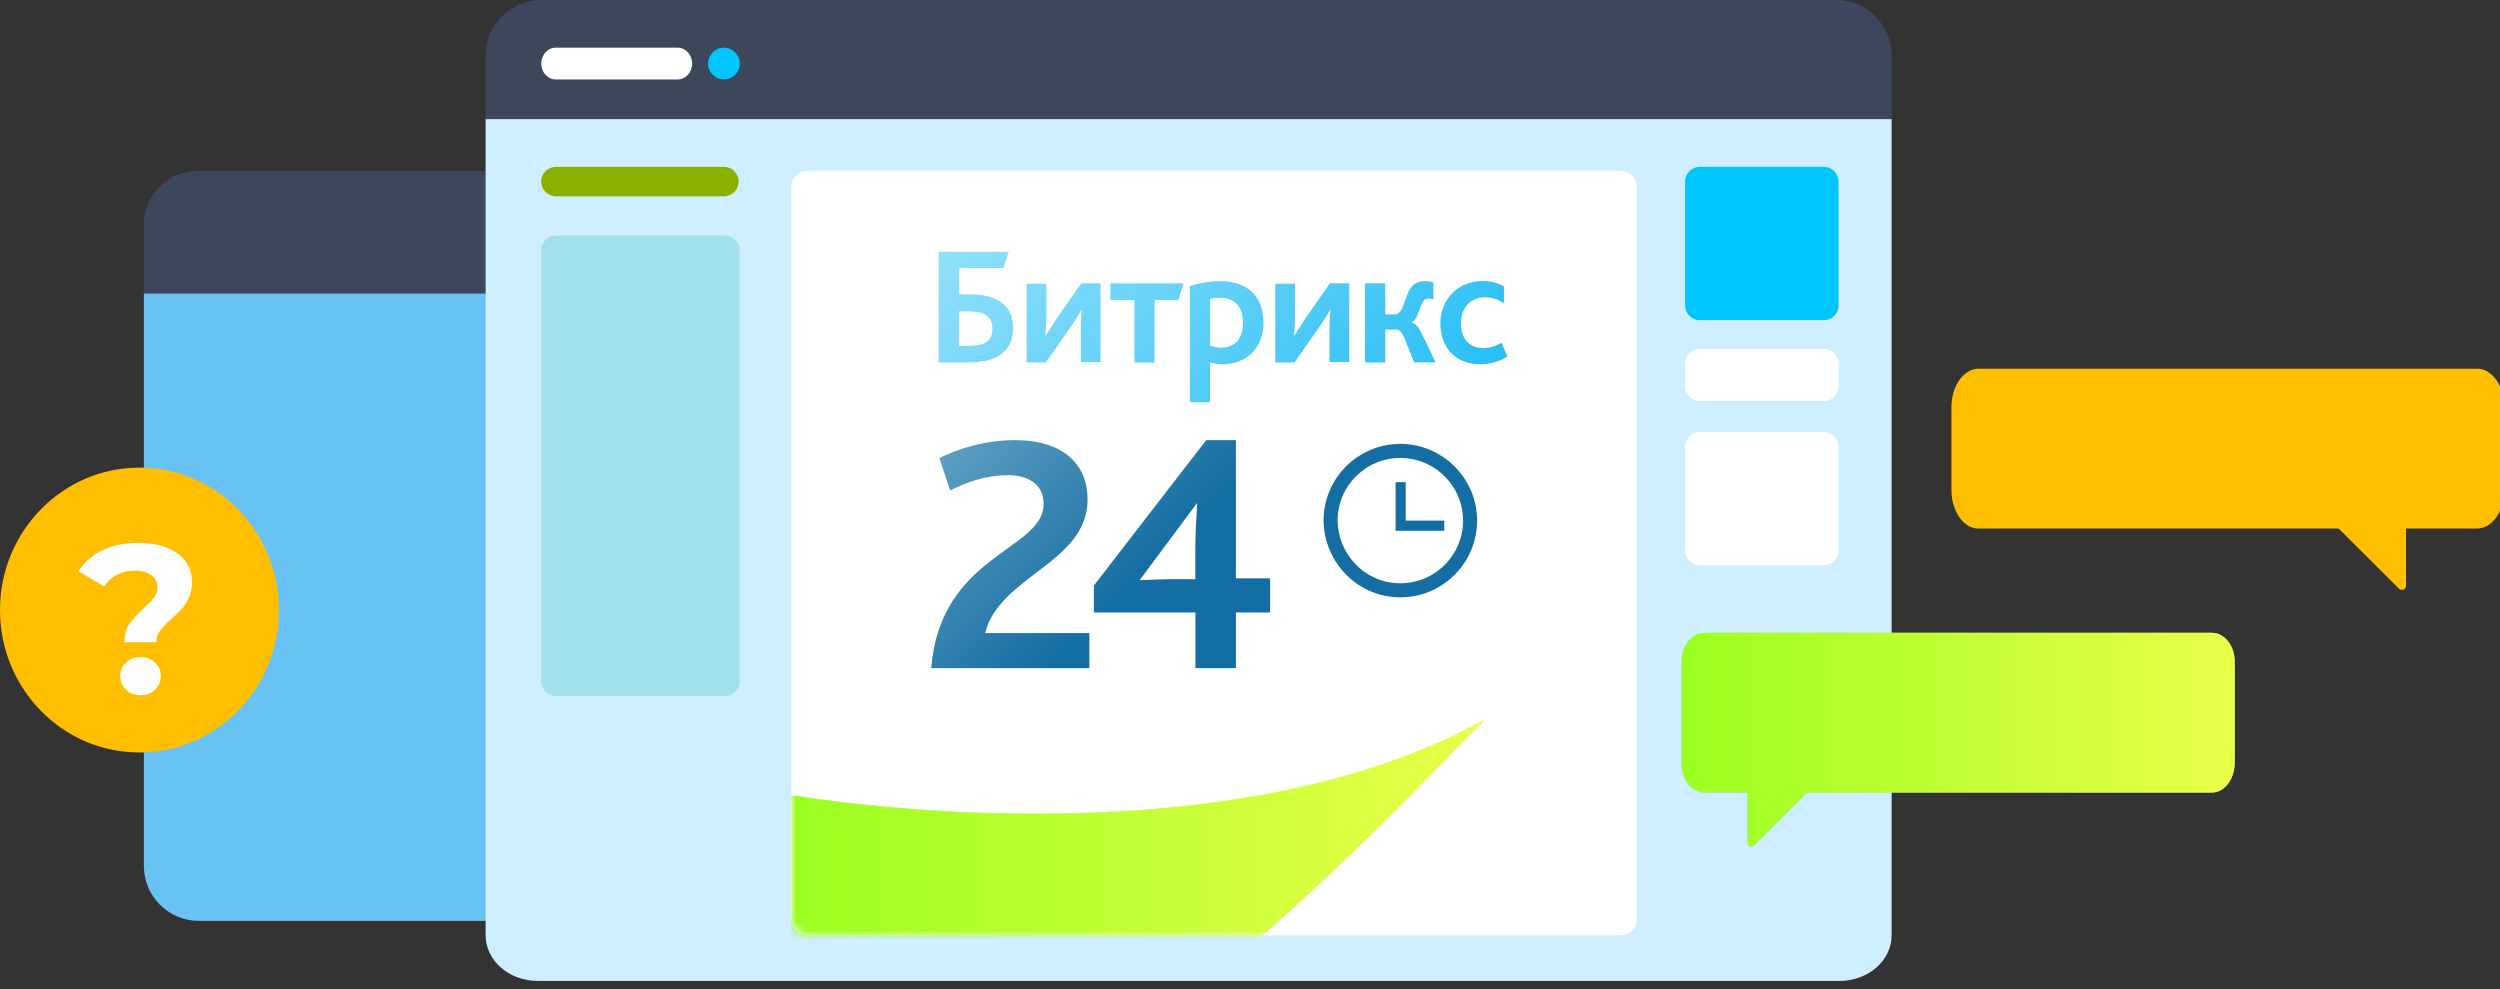<svg width="278" height="110" viewBox="0 0 278 110" fill="none" xmlns="http://www.w3.org/2000/svg">
<rect x="0" y="0" width="278" height="110" fill="#333333" stroke="none"/>
<g clip-path="url(#clip0_20737_22127)">
<path d="M102.27 102.4H21.99C18.68 102.4 16 99.72 16 96.41V24.99C16 21.68 18.68 19 21.99 19H102.27C105.58 19 108.26 21.68 108.26 24.99V96.41C108.26 99.72 105.58 102.4 102.27 102.4Z" fill="#3D475C"/>
<path d="M102.14 102.4H22.13C18.75 102.4 16 99.66 16 96.27V32.65H108.26V96.27C108.26 99.66 105.52 102.4 102.14 102.4Z" fill="#68C2F3"/>
<path d="M100.96 27.76C102.04 27.76 102.92 26.89 102.92 25.81C102.92 24.73 102.05 23.86 100.96 23.86C99.88 23.86 99 24.73 99 25.81C99 26.88 99.88 27.76 100.96 27.76Z" fill="white"/>
<path d="M94.382 27.76C95.462 27.76 96.342 26.89 96.342 25.81C96.342 24.73 95.462 23.86 94.382 23.86C93.302 23.86 92.422 24.73 92.422 25.81C92.432 26.88 93.302 27.76 94.382 27.76Z" fill="white"/>
<path d="M87.819 27.76C88.899 27.76 89.779 26.89 89.779 25.81C89.779 24.73 88.909 23.86 87.819 23.86C86.739 23.86 85.859 24.73 85.859 25.81C85.859 26.88 86.739 27.76 87.819 27.76Z" fill="white"/>
<path d="M54 6.183C54 2.768 56.768 0 60.183 0L204.167 0C207.582 0 210.35 2.768 210.35 6.183V13.25L54 13.25V6.183Z" fill="#3D475C"/>
<path d="M118.22 24.433C118.803 24.433 119.271 24.024 119.271 23.514C119.271 23.004 118.803 22.595 118.22 22.595C117.636 22.595 117.168 23.004 117.168 23.514C117.168 24.024 117.645 24.433 118.22 24.433Z" fill="white"/>
<path d="M114.685 24.433C115.268 24.433 115.736 24.024 115.736 23.514C115.736 23.004 115.268 22.595 114.685 22.595C114.101 22.595 113.633 23.004 113.633 23.514C113.633 24.024 114.101 24.433 114.685 24.433Z" fill="white"/>
<path d="M111.149 24.433C111.733 24.433 112.201 24.024 112.201 23.514C112.201 23.004 111.733 22.595 111.149 22.595C110.566 22.595 110.098 23.004 110.098 23.514C110.098 24.024 110.566 24.433 111.149 24.433Z" fill="white"/>
<path d="M204.547 109.079H59.803C56.602 109.079 54 106.81 54 104V13.25H210.35V104.008C210.35 106.81 207.748 109.079 204.547 109.079Z" fill="#CFEEFF"/>
<path d="M75.353 8.834H61.798C60.908 8.834 60.184 8.042 60.184 7.067C60.184 6.093 60.908 5.301 61.798 5.301H75.353C76.243 5.301 76.967 6.093 76.967 7.067C76.967 8.042 76.243 8.834 75.353 8.834Z" fill="white"/>
<path d="M80.499 8.834C79.525 8.834 78.732 8.042 78.732 7.067C78.732 6.093 79.525 5.301 80.499 5.301C81.473 5.301 82.266 6.093 82.266 7.067C82.266 8.042 81.473 8.834 80.499 8.834Z" fill="#00C6FF"/>
<path d="M80.498 21.831H61.823C60.918 21.831 60.182 21.095 60.182 20.191C60.182 19.286 60.918 18.551 61.823 18.551L80.498 18.551C81.403 18.551 82.14 19.286 82.14 20.191C82.14 21.095 81.403 21.831 80.498 21.831Z" fill="#8AB000"/>
<path d="M80.626 77.397H61.825C60.92 77.397 60.184 76.662 60.184 75.757V27.836C60.184 26.932 60.92 26.196 61.825 26.196H80.626C81.531 26.196 82.267 26.932 82.267 27.836V75.757C82.267 76.65 81.531 77.397 80.626 77.397Z" fill="#A2E0EC"/>
<path d="M202.807 35.602H189.024C188.119 35.602 187.383 34.866 187.383 33.962V20.191C187.383 19.286 188.119 18.551 189.024 18.551H202.807C203.713 18.551 204.449 19.286 204.449 20.191V33.962C204.461 34.866 203.713 35.602 202.807 35.602Z" fill="#00C6FF"/>
<path d="M202.807 44.597H189.024C188.119 44.597 187.383 43.861 187.383 42.957V40.437C187.383 39.532 188.119 38.797 189.024 38.797H202.807C203.713 38.797 204.449 39.532 204.449 40.437V42.957C204.461 43.849 203.713 44.597 202.807 44.597Z" fill="white"/>
<path d="M202.807 62.854H189.024C188.119 62.854 187.383 62.118 187.383 61.214V49.686C187.383 48.782 188.119 48.046 189.024 48.046H202.807C203.713 48.046 204.449 48.782 204.449 49.686V61.214C204.461 62.118 203.713 62.854 202.807 62.854Z" fill="white"/>
<path d="M88 20.767C88 19.791 88.791 19 89.767 19H180.233C181.209 19 182 19.791 182 20.767V102.233C182 103.209 181.209 104 180.233 104H89.767C88.791 104 88 103.209 88 102.233V20.767Z" fill="white"/>
<path d="M106.655 38.46V34.618H107.578C108.4 34.618 109.089 34.718 109.578 35.007C110.067 35.295 110.356 35.784 110.356 36.561C110.356 37.871 109.578 38.46 107.722 38.46H106.655ZM104.421 40.303H107.689C111.346 40.303 112.657 38.693 112.657 36.461C112.657 34.951 112.023 33.929 110.901 33.352C110.023 32.864 108.9 32.719 107.544 32.719H106.666V29.799H111.579L112.168 28H104.377V40.303H104.421ZM114.157 40.303H116.302L119.081 36.317C119.614 35.584 120.003 34.862 120.248 34.474H120.292C120.248 35.007 120.192 35.695 120.192 36.372V40.259H122.382V31.498H120.237L117.458 35.484C116.969 36.217 116.536 36.939 116.291 37.327H116.247C116.291 36.794 116.347 36.106 116.347 35.429V31.542H114.157V40.303ZM126.138 40.303H128.384V33.352H131.018L131.607 31.509H123.471V33.352H126.15V40.303H126.138ZM132.362 44.734H134.552V40.303C134.985 40.448 135.43 40.503 135.919 40.503C138.697 40.503 140.498 38.604 140.498 35.884C140.498 33.063 138.842 31.264 135.674 31.264C134.452 31.264 133.285 31.509 132.318 31.797V44.734H132.362ZM134.563 38.404V33.252C134.907 33.152 135.196 33.108 135.585 33.108C137.197 33.108 138.22 33.985 138.22 35.884C138.22 37.583 137.397 38.66 135.741 38.66C135.285 38.649 134.952 38.56 134.563 38.404ZM141.809 40.303H143.954L146.733 36.317C147.266 35.584 147.655 34.862 147.9 34.474H147.944C147.9 35.007 147.844 35.695 147.844 36.372V40.259H150.034V31.498H147.889L145.11 35.484C144.621 36.217 144.188 36.939 143.943 37.327H143.899C143.943 36.794 143.999 36.106 143.999 35.429V31.542H141.809V40.303ZM151.79 40.303H154.035V36.65H155.346C155.591 36.65 155.835 36.894 156.124 37.472L157.247 40.292H159.636L158.025 36.939C157.736 36.35 157.436 36.017 157.002 35.873V35.828C157.736 35.395 157.825 34.129 158.269 33.496C158.414 33.297 158.614 33.208 158.903 33.208C159.047 33.208 159.247 33.208 159.392 33.308V31.409C159.147 31.309 158.714 31.264 158.469 31.264C157.691 31.264 157.202 31.553 156.858 32.042C156.124 33.108 156.124 34.962 155.057 34.962H154.035V31.509H151.79V40.303ZM164.593 40.503C165.816 40.503 166.927 40.115 167.616 39.626L166.983 38.116C166.349 38.46 165.76 38.704 164.938 38.704C163.426 38.704 162.459 37.727 162.459 35.928C162.459 34.318 163.438 33.063 165.094 33.063C165.972 33.063 166.605 33.308 167.239 33.741V31.842C166.75 31.553 165.972 31.253 164.849 31.253C162.215 31.253 160.17 33.197 160.17 35.973C160.17 38.505 161.726 40.503 164.593 40.503Z" fill="url(#paint0_linear_20737_22127)"/>
<path d="M103.557 74.293H121.139V70.396H109.547C111.148 64.011 120.939 62.612 120.939 55.527C120.939 51.729 118.338 48.942 112.848 48.942C109.447 48.942 106.457 49.941 104.457 50.941L105.657 54.539C107.458 53.639 109.558 52.84 112.148 52.84C114.148 52.84 116.049 53.739 116.049 56.038C116.049 61.224 104.557 61.623 103.557 74.293ZM121.639 68.108H132.931V74.293H137.433V68.108H141.234V64.311H137.433V48.942H134.132L121.639 65.11V68.108ZM126.73 64.51L133.12 55.927C133.12 56.626 132.92 58.825 132.92 60.813V64.41H129.919C129.03 64.41 127.33 64.51 126.73 64.51Z" fill="url(#paint1_linear_20737_22127)"/>
<path d="M155.717 65.643C159.996 65.643 163.474 62.157 163.474 57.892C163.474 53.628 159.984 50.142 155.717 50.142C151.438 50.142 147.959 53.628 147.959 57.892C148.037 62.168 151.438 65.643 155.717 65.643Z" stroke="#156EA3" stroke-width="1.562"/>
<path d="M160.595 57.892H156.316V53.617H155.193V59.025H160.606V57.892H160.595Z" fill="#156EA3"/>
<mask id="mask0_20737_22127" style="mask-type:alpha" maskUnits="userSpaceOnUse" x="88" y="19" width="94" height="85">
<path d="M88 20.767C88 19.791 88.791 19 89.767 19H180.233C181.209 19 182 19.791 182 20.767V102.233C182 103.209 181.209 104 180.233 104H89.767C88.791 104 88 103.209 88 102.233V20.767Z" fill="white"/>
</mask>
<g mask="url(#mask0_20737_22127)">
<path d="M88.499 88.484C88.499 88.484 135.245 96.656 165.12 80C152.839 92.448 123.442 124.384 101.881 124.384C90.088 124.384 88 124.384 88 124.384C88 110.364 88 102.504 88 88.484H88.499Z" fill="url(#paint2_linear_20737_22127)"/>
<path d="M88.499 88.484C88.499 88.484 135.245 96.656 165.12 80C152.839 92.448 123.442 124.384 101.881 124.384C90.088 124.384 88 124.384 88 124.384C88 110.364 88 102.504 88 88.484H88.499Z" fill="url(#paint3_linear_20737_22127)"/>
</g>
<path d="M245.95 70.37C247.34 70.37 248.49 71.79 248.49 73.54V84.94C248.44 86.7 247.34 88.13 245.95 88.13H200.938L195.038 94.029C194.748 94.309 194.328 94.12 194.328 93.74V88.13H189.54C188.15 88.13 187 86.71 187 84.94V73.54C187 71.79 188.15 70.37 189.54 70.37H245.95Z" fill="url(#paint4_linear_20737_22127)"/>
<path d="M245.95 70.37C247.34 70.37 248.49 71.79 248.49 73.54V84.94C248.44 86.7 247.34 88.13 245.95 88.13H200.938L195.038 94.029C194.748 94.309 194.328 94.12 194.328 93.74V88.13H189.54C188.15 88.13 187 86.71 187 84.94V73.54C187 71.79 188.15 70.37 189.54 70.37H245.95Z" fill="url(#paint5_linear_20737_22127)"/>
<path d="M219.96 58.77H275.47C277.12 58.77 278.48 56.85 278.48 54.49V45.28C278.48 42.92 277.12 41 275.47 41H220.01C218.36 41 217 42.92 217 45.28V54.49C217 56.85 218.36 58.77 219.96 58.77Z" fill="#FFBF00"/>
<path d="M267.549 58.02V65.13C267.549 65.56 267.059 65.76 266.759 65.45L259.479 58.2C259.219 57.94 259.419 57.41 259.799 57.41L267.079 57.57C267.329 57.54 267.549 57.76 267.549 58.02Z" fill="#FFBF00"/>
<path d="M15.508 83.675C24.073 83.675 31.016 76.585 31.016 67.838C31.016 59.091 24.073 52 15.508 52C6.943 52 0 59.091 0 67.838C0 76.585 6.943 83.675 15.508 83.675Z" fill="#FFBF00"/>
<path d="M13.843 71.406C13.843 70.59 14.024 69.916 14.384 69.382C14.761 68.849 15.302 68.261 16.008 67.618C16.525 67.147 16.902 66.755 17.137 66.442C17.388 66.112 17.513 65.744 17.513 65.336C17.513 64.756 17.278 64.301 16.808 63.971C16.353 63.626 15.741 63.454 14.973 63.454C14.236 63.454 13.577 63.611 12.996 63.924C12.432 64.222 11.954 64.646 11.561 65.195L8.715 63.525C9.374 62.521 10.26 61.744 11.373 61.196C12.502 60.647 13.836 60.372 15.373 60.372C17.176 60.372 18.619 60.756 19.701 61.525C20.799 62.293 21.348 63.36 21.348 64.724C21.348 65.367 21.238 65.932 21.019 66.418C20.815 66.904 20.556 67.32 20.242 67.665C19.944 67.994 19.552 68.379 19.066 68.818C18.486 69.335 18.062 69.775 17.796 70.135C17.529 70.48 17.396 70.904 17.396 71.406H13.843ZM15.631 77.311C14.988 77.311 14.447 77.107 14.008 76.699C13.585 76.275 13.373 75.766 13.373 75.17C13.373 74.574 13.585 74.08 14.008 73.688C14.432 73.28 14.973 73.076 15.631 73.076C16.29 73.076 16.831 73.28 17.255 73.688C17.678 74.08 17.89 74.574 17.89 75.17C17.89 75.766 17.67 76.275 17.231 76.699C16.808 77.107 16.274 77.311 15.631 77.311Z" fill="white"/>
</g>
<defs>
<linearGradient id="paint0_linear_20737_22127" x1="116.045" y1="16.337" x2="153.452" y2="53.777" gradientUnits="userSpaceOnUse">
<stop stop-color="#92E0FA"/>
<stop offset="1" stop-color="#28BEF5"/>
</linearGradient>
<linearGradient id="paint1_linear_20737_22127" x1="107.128" y1="48.27" x2="135.277" y2="76.444" gradientUnits="userSpaceOnUse">
<stop stop-color="#5D9DC1"/>
<stop offset="0.626" stop-color="#156EA3"/>
</linearGradient>
<linearGradient id="paint2_linear_20737_22127" x1="114.202" y1="131.253" x2="130.859" y2="69.035" gradientUnits="userSpaceOnUse">
<stop stop-color="#68D8C5"/>
<stop offset="0.698" stop-color="#DCFD7E"/>
</linearGradient>
<linearGradient id="paint3_linear_20737_22127" x1="88" y1="102.192" x2="165.12" y2="102.192" gradientUnits="userSpaceOnUse">
<stop stop-color="#9BFF21"/>
<stop offset="1" stop-color="#EAFF48"/>
</linearGradient>
<linearGradient id="paint4_linear_20737_22127" x1="225" y1="59.5" x2="192" y2="96.5" gradientUnits="userSpaceOnUse">
<stop stop-color="#DCFD7E"/>
<stop offset="1" stop-color="#68D8C5"/>
</linearGradient>
<linearGradient id="paint5_linear_20737_22127" x1="187" y1="82.267" x2="248.49" y2="82.267" gradientUnits="userSpaceOnUse">
<stop stop-color="#9BFF21"/>
<stop offset="1" stop-color="#EAFF48"/>
</linearGradient>
<clipPath id="clip0_20737_22127">
<rect width="278" height="110" fill="white"/>
</clipPath>
</defs>
</svg>
